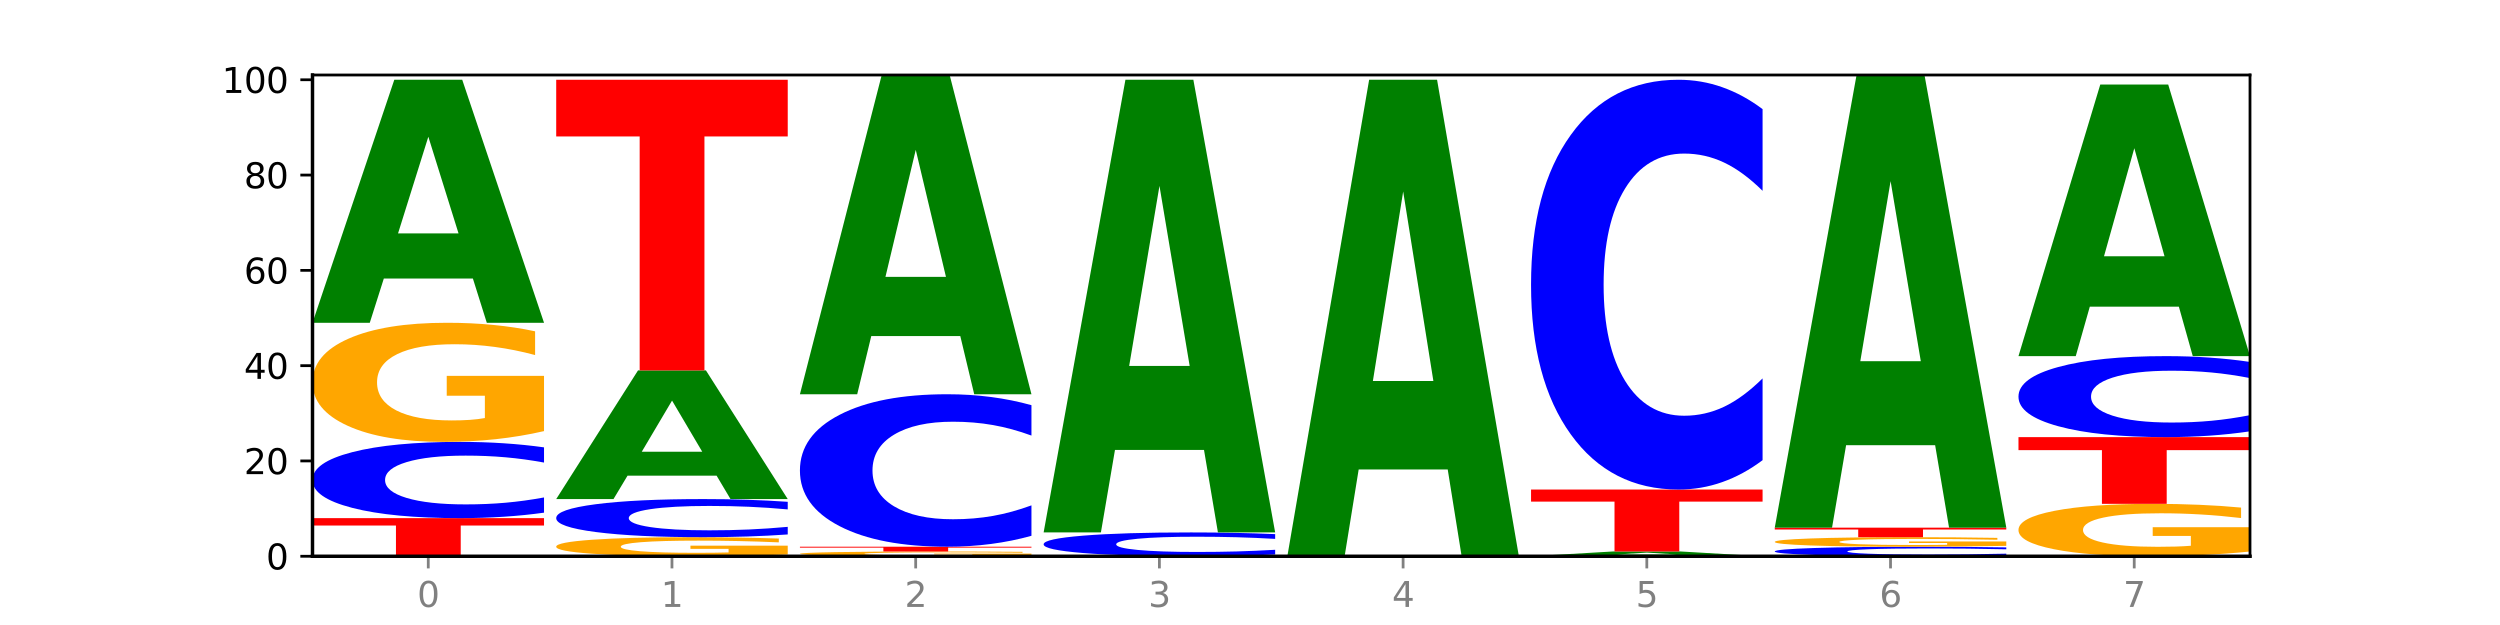 <?xml version="1.0" encoding="utf-8" standalone="no"?>
<!DOCTYPE svg PUBLIC "-//W3C//DTD SVG 1.1//EN"
  "http://www.w3.org/Graphics/SVG/1.1/DTD/svg11.dtd">
<svg xmlns:xlink="http://www.w3.org/1999/xlink" width="720pt" height="180pt" viewBox="0 0 720 180" xmlns="http://www.w3.org/2000/svg" version="1.1">
 <defs>
  <style type="text/css">*{stroke-linejoin: round; stroke-linecap: butt}</style>
 </defs>
 <g id="figure_1">
  <g id="patch_1">
   <path d="M 0 180 
L 720 180 
L 720 0 
L 0 0 
z
" style="fill: #ffffff"/>
  </g>
  <g id="axes_1">
   <g id="patch_2">
    <path d="M 90 160.2 
L 648 160.2 
L 648 21.6 
L 90 21.6 
z
" style="fill: #ffffff"/>
   </g>
   <g id="line2d_1">
    <path d="M 90 160.2 
L 648 160.2 
" clip-path="url(#pb933af3782)" style="fill: none; stroke: #000000; stroke-width: 0.5; stroke-linecap: square"/>
   </g>
   <g id="patch_3">
    <path d="M 90 149.222 
L 156.679 149.222 
L 156.679 151.363 
L 132.69 151.363 
L 132.69 160.2 
L 114.036 160.2 
L 114.036 151.363 
L 90 151.363 
L 90 149.222 
z
" clip-path="url(#pb933af3782)" style="fill: #ff0000"/>
   </g>
   <g id="patch_4">
    <path d="M 156.679 147.648 
Q 151.102 148.428 145.07 148.823 
Q 139.039 149.222 132.47 149.222 
Q 112.882 149.222 101.441 146.265 
Q 90 143.307 90 138.25 
Q 90 133.175 101.441 130.223 
Q 112.882 127.265 132.47 127.265 
Q 139.039 127.265 145.07 127.664 
Q 151.102 128.059 156.679 128.839 
L 156.679 133.216 
Q 151.051 132.182 145.591 131.701 
Q 140.131 131.22 134.1 131.22 
Q 123.281 131.22 117.082 133.093 
Q 110.899 134.962 110.899 138.25 
Q 110.899 141.525 117.082 143.398 
Q 123.281 145.267 134.1 145.267 
Q 140.131 145.267 145.591 144.786 
Q 151.051 144.301 156.679 143.267 
L 156.679 147.648 
z
" clip-path="url(#pb933af3782)" style="fill: #0000ff"/>
   </g>
   <g id="patch_5">
    <path d="M 156.679 124.161 
Q 149.955 125.713 142.722 126.493 
Q 135.489 127.265 127.778 127.265 
Q 110.353 127.265 100.177 122.645 
Q 90 118.024 90 110.123 
Q 90 102.129 100.356 97.544 
Q 110.727 92.958 128.764 92.958 
Q 135.713 92.958 142.079 93.582 
Q 148.46 94.199 154.109 95.418 
L 154.109 102.256 
Q 148.281 100.69 142.513 99.918 
Q 136.744 99.138 130.946 99.138 
Q 120.216 99.138 114.403 101.987 
Q 108.59 104.829 108.59 110.123 
Q 108.59 115.367 114.194 118.23 
Q 119.798 121.086 130.109 121.086 
Q 132.919 121.086 135.325 120.923 
Q 137.731 120.753 139.643 120.398 
L 139.643 113.978 
L 128.66 113.978 
L 128.66 108.259 
L 156.679 108.259 
L 156.679 124.161 
z
" clip-path="url(#pb933af3782)" style="fill: #ffa600"/>
   </g>
   <g id="patch_6">
    <path d="M 136.189 80.209 
L 110.545 80.209 
L 106.496 92.958 
L 90 92.958 
L 113.558 22.972 
L 133.121 22.972 
L 156.679 92.958 
L 140.197 92.958 
L 136.189 80.209 
z
M 114.635 67.22 
L 132.058 67.22 
L 123.36 39.381 
L 114.635 67.22 
z
" clip-path="url(#pb933af3782)" style="fill: #008000"/>
   </g>
   <g id="patch_7">
    <path d="M 226.868 159.703 
Q 220.143 159.952 212.91 160.076 
Q 205.678 160.2 197.967 160.2 
Q 180.542 160.2 170.365 159.461 
Q 160.189 158.721 160.189 157.457 
Q 160.189 156.178 170.545 155.445 
Q 180.916 154.711 198.953 154.711 
Q 205.902 154.711 212.268 154.811 
Q 218.649 154.909 224.298 155.104 
L 224.298 156.199 
Q 218.47 155.948 212.701 155.824 
Q 206.933 155.7 201.135 155.7 
Q 190.405 155.7 184.592 156.155 
Q 178.779 156.61 178.779 157.457 
Q 178.779 158.296 184.383 158.754 
Q 189.987 159.211 200.298 159.211 
Q 203.107 159.211 205.513 159.185 
Q 207.919 159.158 209.832 159.101 
L 209.832 158.074 
L 198.848 158.074 
L 198.848 157.159 
L 226.868 157.159 
L 226.868 159.703 
z
" clip-path="url(#pb933af3782)" style="fill: #ffa600"/>
   </g>
   <g id="patch_8">
    <path d="M 226.868 153.924 
Q 221.29 154.314 215.259 154.511 
Q 209.228 154.711 202.659 154.711 
Q 183.07 154.711 171.629 153.232 
Q 160.189 151.754 160.189 149.225 
Q 160.189 146.688 171.629 145.211 
Q 183.07 143.733 202.659 143.733 
Q 209.228 143.733 215.259 143.932 
Q 221.29 144.13 226.868 144.52 
L 226.868 146.708 
Q 221.24 146.191 215.78 145.951 
Q 210.32 145.71 204.289 145.71 
Q 193.47 145.71 187.27 146.647 
Q 181.088 147.581 181.088 149.225 
Q 181.088 150.863 187.27 151.799 
Q 193.47 152.733 204.289 152.733 
Q 210.32 152.733 215.78 152.493 
Q 221.24 152.25 226.868 151.733 
L 226.868 153.924 
z
" clip-path="url(#pb933af3782)" style="fill: #0000ff"/>
   </g>
   <g id="patch_9">
    <path d="M 206.377 136.983 
L 180.734 136.983 
L 176.685 143.733 
L 160.189 143.733 
L 183.747 106.681 
L 203.31 106.681 
L 226.868 143.733 
L 210.386 143.733 
L 206.377 136.983 
z
M 184.824 130.106 
L 202.247 130.106 
L 193.549 115.368 
L 184.824 130.106 
z
" clip-path="url(#pb933af3782)" style="fill: #008000"/>
   </g>
   <g id="patch_10">
    <path d="M 160.189 22.972 
L 226.868 22.972 
L 226.868 39.298 
L 202.879 39.298 
L 202.879 106.681 
L 184.224 106.681 
L 184.224 39.298 
L 160.189 39.298 
L 160.189 22.972 
z
" clip-path="url(#pb933af3782)" style="fill: #ff0000"/>
   </g>
   <g id="patch_11">
    <path d="M 297.057 160.076 
Q 290.332 160.138 283.099 160.169 
Q 275.866 160.2 268.155 160.2 
Q 250.731 160.2 240.554 160.015 
Q 230.377 159.83 230.377 159.514 
Q 230.377 159.195 240.733 159.011 
Q 251.104 158.828 269.142 158.828 
Q 276.09 158.828 282.457 158.853 
Q 288.838 158.877 294.486 158.926 
L 294.486 159.2 
Q 288.658 159.137 282.89 159.106 
Q 277.122 159.075 271.323 159.075 
Q 260.594 159.075 254.781 159.189 
Q 248.967 159.303 248.967 159.514 
Q 248.967 159.724 254.571 159.839 
Q 260.175 159.953 270.487 159.953 
Q 273.296 159.953 275.702 159.946 
Q 278.108 159.939 280.021 159.925 
L 280.021 159.668 
L 269.037 159.668 
L 269.037 159.44 
L 297.057 159.44 
L 297.057 160.076 
z
" clip-path="url(#pb933af3782)" style="fill: #ffa600"/>
   </g>
   <g id="patch_12">
    <path d="M 230.377 157.455 
L 297.057 157.455 
L 297.057 157.723 
L 273.068 157.723 
L 273.068 158.828 
L 254.413 158.828 
L 254.413 157.723 
L 230.377 157.723 
L 230.377 157.455 
z
" clip-path="url(#pb933af3782)" style="fill: #ff0000"/>
   </g>
   <g id="patch_13">
    <path d="M 297.057 154.308 
Q 291.479 155.868 285.448 156.657 
Q 279.417 157.455 272.848 157.455 
Q 253.259 157.455 241.818 151.541 
Q 230.377 145.627 230.377 135.513 
Q 230.377 125.362 241.818 119.457 
Q 253.259 113.543 272.848 113.543 
Q 279.417 113.543 285.448 114.341 
Q 291.479 115.13 297.057 116.69 
L 297.057 125.444 
Q 291.429 123.376 285.969 122.414 
Q 280.509 121.453 274.477 121.453 
Q 263.658 121.453 257.459 125.199 
Q 251.277 128.936 251.277 135.513 
Q 251.277 142.062 257.459 145.808 
Q 263.658 149.546 274.477 149.546 
Q 280.509 149.546 285.969 148.584 
Q 291.429 147.613 297.057 145.545 
L 297.057 154.308 
z
" clip-path="url(#pb933af3782)" style="fill: #0000ff"/>
   </g>
   <g id="patch_14">
    <path d="M 276.566 96.793 
L 250.922 96.793 
L 246.873 113.543 
L 230.377 113.543 
L 253.935 21.6 
L 273.499 21.6 
L 297.057 113.543 
L 280.574 113.543 
L 276.566 96.793 
z
M 255.012 79.729 
L 272.435 79.729 
L 263.737 43.157 
L 255.012 79.729 
z
" clip-path="url(#pb933af3782)" style="fill: #008000"/>
   </g>
   <g id="patch_15">
    <path d="M 367.245 159.708 
Q 361.668 159.952 355.636 160.075 
Q 349.605 160.2 343.036 160.2 
Q 323.448 160.2 312.007 159.276 
Q 300.566 158.352 300.566 156.771 
Q 300.566 155.185 312.007 154.263 
Q 323.448 153.339 343.036 153.339 
Q 349.605 153.339 355.636 153.463 
Q 361.668 153.587 367.245 153.83 
L 367.245 155.198 
Q 361.617 154.875 356.157 154.725 
Q 350.697 154.575 344.666 154.575 
Q 333.847 154.575 327.648 155.16 
Q 321.465 155.744 321.465 156.771 
Q 321.465 157.795 327.648 158.38 
Q 333.847 158.964 344.666 158.964 
Q 350.697 158.964 356.157 158.814 
Q 361.617 158.662 367.245 158.339 
L 367.245 159.708 
z
" clip-path="url(#pb933af3782)" style="fill: #0000ff"/>
   </g>
   <g id="patch_16">
    <path d="M 346.755 129.59 
L 321.111 129.59 
L 317.062 153.339 
L 300.566 153.339 
L 324.124 22.972 
L 343.687 22.972 
L 367.245 153.339 
L 350.763 153.339 
L 346.755 129.59 
z
M 325.201 105.394 
L 342.624 105.394 
L 333.926 53.538 
L 325.201 105.394 
z
" clip-path="url(#pb933af3782)" style="fill: #008000"/>
   </g>
   <g id="patch_17">
    <path d="M 416.943 135.201 
L 391.3 135.201 
L 387.251 160.2 
L 370.755 160.2 
L 394.313 22.972 
L 413.876 22.972 
L 437.434 160.2 
L 420.952 160.2 
L 416.943 135.201 
z
M 395.39 109.732 
L 412.813 109.732 
L 404.115 55.147 
L 395.39 109.732 
z
" clip-path="url(#pb933af3782)" style="fill: #008000"/>
   </g>
   <g id="patch_18">
    <path d="M 487.132 159.95 
L 461.488 159.95 
L 457.439 160.2 
L 440.943 160.2 
L 464.501 158.828 
L 484.065 158.828 
L 507.623 160.2 
L 491.14 160.2 
L 487.132 159.95 
z
M 465.578 159.695 
L 483.001 159.695 
L 474.303 159.149 
L 465.578 159.695 
z
" clip-path="url(#pb933af3782)" style="fill: #008000"/>
   </g>
   <g id="patch_19">
    <path d="M 440.943 140.988 
L 507.623 140.988 
L 507.623 144.467 
L 483.634 144.467 
L 483.634 158.828 
L 464.979 158.828 
L 464.979 144.467 
L 440.943 144.467 
L 440.943 140.988 
z
" clip-path="url(#pb933af3782)" style="fill: #ff0000"/>
   </g>
   <g id="patch_20">
    <path d="M 507.623 132.529 
Q 502.045 136.722 496.014 138.843 
Q 489.983 140.988 483.414 140.988 
Q 463.825 140.988 452.384 125.093 
Q 440.943 109.199 440.943 82.017 
Q 440.943 54.737 452.384 38.867 
Q 463.825 22.972 483.414 22.972 
Q 489.983 22.972 496.014 25.118 
Q 502.045 27.238 507.623 31.432 
L 507.623 54.957 
Q 501.995 49.398 496.535 46.814 
Q 491.075 44.23 485.043 44.23 
Q 474.224 44.23 468.025 54.299 
Q 461.843 64.342 461.843 82.017 
Q 461.843 99.618 468.025 109.686 
Q 474.224 119.73 485.043 119.73 
Q 491.075 119.73 496.535 117.146 
Q 501.995 114.538 507.623 108.979 
L 507.623 132.529 
z
" clip-path="url(#pb933af3782)" style="fill: #0000ff"/>
   </g>
   <g id="patch_21">
    <path d="M 577.811 160.003 
Q 572.234 160.101 566.203 160.15 
Q 560.171 160.2 553.603 160.2 
Q 534.014 160.2 522.573 159.83 
Q 511.132 159.461 511.132 158.829 
Q 511.132 158.194 522.573 157.825 
Q 534.014 157.455 553.603 157.455 
Q 560.171 157.455 566.203 157.505 
Q 572.234 157.555 577.811 157.652 
L 577.811 158.199 
Q 572.183 158.07 566.723 158.01 
Q 561.263 157.95 555.232 157.95 
Q 544.413 157.95 538.214 158.184 
Q 532.031 158.418 532.031 158.829 
Q 532.031 159.238 538.214 159.472 
Q 544.413 159.706 555.232 159.706 
Q 561.263 159.706 566.723 159.646 
Q 572.183 159.585 577.811 159.456 
L 577.811 160.003 
z
" clip-path="url(#pb933af3782)" style="fill: #0000ff"/>
   </g>
   <g id="patch_22">
    <path d="M 577.811 157.207 
Q 571.087 157.331 563.854 157.394 
Q 556.621 157.455 548.91 157.455 
Q 531.486 157.455 521.309 157.086 
Q 511.132 156.716 511.132 156.084 
Q 511.132 155.445 521.488 155.078 
Q 531.859 154.711 549.896 154.711 
Q 556.845 154.711 563.211 154.761 
Q 569.592 154.81 575.241 154.908 
L 575.241 155.455 
Q 569.413 155.329 563.645 155.268 
Q 557.876 155.205 552.078 155.205 
Q 541.348 155.205 535.535 155.433 
Q 529.722 155.661 529.722 156.084 
Q 529.722 156.504 535.326 156.733 
Q 540.93 156.961 551.241 156.961 
Q 554.051 156.961 556.457 156.948 
Q 558.863 156.934 560.775 156.906 
L 560.775 156.392 
L 549.792 156.392 
L 549.792 155.935 
L 577.811 155.935 
L 577.811 157.207 
z
" clip-path="url(#pb933af3782)" style="fill: #ffa600"/>
   </g>
   <g id="patch_23">
    <path d="M 511.132 151.966 
L 577.811 151.966 
L 577.811 152.502 
L 553.822 152.502 
L 553.822 154.711 
L 535.168 154.711 
L 535.168 152.502 
L 511.132 152.502 
L 511.132 151.966 
z
" clip-path="url(#pb933af3782)" style="fill: #ff0000"/>
   </g>
   <g id="patch_24">
    <path d="M 557.321 128.218 
L 531.677 128.218 
L 527.628 151.966 
L 511.132 151.966 
L 534.69 21.6 
L 554.253 21.6 
L 577.811 151.966 
L 561.329 151.966 
L 557.321 128.218 
z
M 535.767 104.022 
L 553.19 104.022 
L 544.492 52.166 
L 535.767 104.022 
z
" clip-path="url(#pb933af3782)" style="fill: #008000"/>
   </g>
   <g id="patch_25">
    <path d="M 648 158.834 
Q 641.275 159.517 634.042 159.86 
Q 626.81 160.2 619.099 160.2 
Q 601.674 160.2 591.497 158.167 
Q 581.321 156.134 581.321 152.657 
Q 581.321 149.14 591.677 147.122 
Q 602.048 145.105 620.085 145.105 
Q 627.034 145.105 633.4 145.379 
Q 639.781 145.651 645.43 146.187 
L 645.43 149.196 
Q 639.602 148.507 633.833 148.167 
Q 628.065 147.824 622.267 147.824 
Q 611.537 147.824 605.724 149.077 
Q 599.911 150.328 599.911 152.657 
Q 599.911 154.965 605.515 156.224 
Q 611.119 157.481 621.43 157.481 
Q 624.239 157.481 626.645 157.409 
Q 629.051 157.334 630.964 157.178 
L 630.964 154.353 
L 619.98 154.353 
L 619.98 151.837 
L 648 151.837 
L 648 158.834 
z
" clip-path="url(#pb933af3782)" style="fill: #ffa600"/>
   </g>
   <g id="patch_26">
    <path d="M 581.321 125.893 
L 648 125.893 
L 648 129.64 
L 624.011 129.64 
L 624.011 145.105 
L 605.356 145.105 
L 605.356 129.64 
L 581.321 129.64 
L 581.321 125.893 
z
" clip-path="url(#pb933af3782)" style="fill: #ff0000"/>
   </g>
   <g id="patch_27">
    <path d="M 648 124.221 
Q 642.422 125.05 636.391 125.469 
Q 630.36 125.893 623.791 125.893 
Q 604.202 125.893 592.762 122.751 
Q 581.321 119.609 581.321 114.236 
Q 581.321 108.843 592.762 105.706 
Q 604.202 102.564 623.791 102.564 
Q 630.36 102.564 636.391 102.988 
Q 642.422 103.408 648 104.237 
L 648 108.887 
Q 642.372 107.788 636.912 107.277 
Q 631.452 106.767 625.421 106.767 
Q 614.602 106.767 608.402 108.757 
Q 602.22 110.742 602.22 114.236 
Q 602.22 117.715 608.402 119.705 
Q 614.602 121.691 625.421 121.691 
Q 631.452 121.691 636.912 121.18 
Q 642.372 120.664 648 119.566 
L 648 124.221 
z
" clip-path="url(#pb933af3782)" style="fill: #0000ff"/>
   </g>
   <g id="patch_28">
    <path d="M 627.51 88.315 
L 601.866 88.315 
L 597.817 102.564 
L 581.321 102.564 
L 604.879 24.345 
L 624.442 24.345 
L 648 102.564 
L 631.518 102.564 
L 627.51 88.315 
z
M 605.956 73.798 
L 623.379 73.798 
L 614.681 42.684 
L 605.956 73.798 
z
" clip-path="url(#pb933af3782)" style="fill: #008000"/>
   </g>
   <g id="matplotlib.axis_1">
    <g id="xtick_1">
     <g id="line2d_2">
      <defs>
       <path id="m6e846dc7c9" d="M 0 0 
L 0 3.5 
" style="stroke: #808080; stroke-width: 0.8"/>
      </defs>
      <g>
       <use xlink:href="#m6e846dc7c9" x="123.34" y="160.2" style="fill: #808080; stroke: #808080; stroke-width: 0.8"/>
      </g>
     </g>
     <g id="text_1">
      <!-- 0 -->
      <g style="fill: #808080" transform="translate(120.158 174.798) scale(0.1 -0.1)">
       <defs>
        <path id="DejaVuSans-30" d="M 2034 4250 
Q 1547 4250 1301 3770 
Q 1056 3291 1056 2328 
Q 1056 1369 1301 889 
Q 1547 409 2034 409 
Q 2525 409 2770 889 
Q 3016 1369 3016 2328 
Q 3016 3291 2770 3770 
Q 2525 4250 2034 4250 
z
M 2034 4750 
Q 2819 4750 3233 4129 
Q 3647 3509 3647 2328 
Q 3647 1150 3233 529 
Q 2819 -91 2034 -91 
Q 1250 -91 836 529 
Q 422 1150 422 2328 
Q 422 3509 836 4129 
Q 1250 4750 2034 4750 
z
" transform="scale(0.016)"/>
       </defs>
       <use xlink:href="#DejaVuSans-30"/>
      </g>
     </g>
    </g>
    <g id="xtick_2">
     <g id="line2d_3">
      <g>
       <use xlink:href="#m6e846dc7c9" x="193.528" y="160.2" style="fill: #808080; stroke: #808080; stroke-width: 0.8"/>
      </g>
     </g>
     <g id="text_2">
      <!-- 1 -->
      <g style="fill: #808080" transform="translate(190.347 174.798) scale(0.1 -0.1)">
       <defs>
        <path id="DejaVuSans-31" d="M 794 531 
L 1825 531 
L 1825 4091 
L 703 3866 
L 703 4441 
L 1819 4666 
L 2450 4666 
L 2450 531 
L 3481 531 
L 3481 0 
L 794 0 
L 794 531 
z
" transform="scale(0.016)"/>
       </defs>
       <use xlink:href="#DejaVuSans-31"/>
      </g>
     </g>
    </g>
    <g id="xtick_3">
     <g id="line2d_4">
      <g>
       <use xlink:href="#m6e846dc7c9" x="263.717" y="160.2" style="fill: #808080; stroke: #808080; stroke-width: 0.8"/>
      </g>
     </g>
     <g id="text_3">
      <!-- 2 -->
      <g style="fill: #808080" transform="translate(260.536 174.798) scale(0.1 -0.1)">
       <defs>
        <path id="DejaVuSans-32" d="M 1228 531 
L 3431 531 
L 3431 0 
L 469 0 
L 469 531 
Q 828 903 1448 1529 
Q 2069 2156 2228 2338 
Q 2531 2678 2651 2914 
Q 2772 3150 2772 3378 
Q 2772 3750 2511 3984 
Q 2250 4219 1831 4219 
Q 1534 4219 1204 4116 
Q 875 4013 500 3803 
L 500 4441 
Q 881 4594 1212 4672 
Q 1544 4750 1819 4750 
Q 2544 4750 2975 4387 
Q 3406 4025 3406 3419 
Q 3406 3131 3298 2873 
Q 3191 2616 2906 2266 
Q 2828 2175 2409 1742 
Q 1991 1309 1228 531 
z
" transform="scale(0.016)"/>
       </defs>
       <use xlink:href="#DejaVuSans-32"/>
      </g>
     </g>
    </g>
    <g id="xtick_4">
     <g id="line2d_5">
      <g>
       <use xlink:href="#m6e846dc7c9" x="333.906" y="160.2" style="fill: #808080; stroke: #808080; stroke-width: 0.8"/>
      </g>
     </g>
     <g id="text_4">
      <!-- 3 -->
      <g style="fill: #808080" transform="translate(330.724 174.798) scale(0.1 -0.1)">
       <defs>
        <path id="DejaVuSans-33" d="M 2597 2516 
Q 3050 2419 3304 2112 
Q 3559 1806 3559 1356 
Q 3559 666 3084 287 
Q 2609 -91 1734 -91 
Q 1441 -91 1130 -33 
Q 819 25 488 141 
L 488 750 
Q 750 597 1062 519 
Q 1375 441 1716 441 
Q 2309 441 2620 675 
Q 2931 909 2931 1356 
Q 2931 1769 2642 2001 
Q 2353 2234 1838 2234 
L 1294 2234 
L 1294 2753 
L 1863 2753 
Q 2328 2753 2575 2939 
Q 2822 3125 2822 3475 
Q 2822 3834 2567 4026 
Q 2313 4219 1838 4219 
Q 1578 4219 1281 4162 
Q 984 4106 628 3988 
L 628 4550 
Q 988 4650 1302 4700 
Q 1616 4750 1894 4750 
Q 2613 4750 3031 4423 
Q 3450 4097 3450 3541 
Q 3450 3153 3228 2886 
Q 3006 2619 2597 2516 
z
" transform="scale(0.016)"/>
       </defs>
       <use xlink:href="#DejaVuSans-33"/>
      </g>
     </g>
    </g>
    <g id="xtick_5">
     <g id="line2d_6">
      <g>
       <use xlink:href="#m6e846dc7c9" x="404.094" y="160.2" style="fill: #808080; stroke: #808080; stroke-width: 0.8"/>
      </g>
     </g>
     <g id="text_5">
      <!-- 4 -->
      <g style="fill: #808080" transform="translate(400.913 174.798) scale(0.1 -0.1)">
       <defs>
        <path id="DejaVuSans-34" d="M 2419 4116 
L 825 1625 
L 2419 1625 
L 2419 4116 
z
M 2253 4666 
L 3047 4666 
L 3047 1625 
L 3713 1625 
L 3713 1100 
L 3047 1100 
L 3047 0 
L 2419 0 
L 2419 1100 
L 313 1100 
L 313 1709 
L 2253 4666 
z
" transform="scale(0.016)"/>
       </defs>
       <use xlink:href="#DejaVuSans-34"/>
      </g>
     </g>
    </g>
    <g id="xtick_6">
     <g id="line2d_7">
      <g>
       <use xlink:href="#m6e846dc7c9" x="474.283" y="160.2" style="fill: #808080; stroke: #808080; stroke-width: 0.8"/>
      </g>
     </g>
     <g id="text_6">
      <!-- 5 -->
      <g style="fill: #808080" transform="translate(471.102 174.798) scale(0.1 -0.1)">
       <defs>
        <path id="DejaVuSans-35" d="M 691 4666 
L 3169 4666 
L 3169 4134 
L 1269 4134 
L 1269 2991 
Q 1406 3038 1543 3061 
Q 1681 3084 1819 3084 
Q 2600 3084 3056 2656 
Q 3513 2228 3513 1497 
Q 3513 744 3044 326 
Q 2575 -91 1722 -91 
Q 1428 -91 1123 -41 
Q 819 9 494 109 
L 494 744 
Q 775 591 1075 516 
Q 1375 441 1709 441 
Q 2250 441 2565 725 
Q 2881 1009 2881 1497 
Q 2881 1984 2565 2268 
Q 2250 2553 1709 2553 
Q 1456 2553 1204 2497 
Q 953 2441 691 2322 
L 691 4666 
z
" transform="scale(0.016)"/>
       </defs>
       <use xlink:href="#DejaVuSans-35"/>
      </g>
     </g>
    </g>
    <g id="xtick_7">
     <g id="line2d_8">
      <g>
       <use xlink:href="#m6e846dc7c9" x="544.472" y="160.2" style="fill: #808080; stroke: #808080; stroke-width: 0.8"/>
      </g>
     </g>
     <g id="text_7">
      <!-- 6 -->
      <g style="fill: #808080" transform="translate(541.29 174.798) scale(0.1 -0.1)">
       <defs>
        <path id="DejaVuSans-36" d="M 2113 2584 
Q 1688 2584 1439 2293 
Q 1191 2003 1191 1497 
Q 1191 994 1439 701 
Q 1688 409 2113 409 
Q 2538 409 2786 701 
Q 3034 994 3034 1497 
Q 3034 2003 2786 2293 
Q 2538 2584 2113 2584 
z
M 3366 4563 
L 3366 3988 
Q 3128 4100 2886 4159 
Q 2644 4219 2406 4219 
Q 1781 4219 1451 3797 
Q 1122 3375 1075 2522 
Q 1259 2794 1537 2939 
Q 1816 3084 2150 3084 
Q 2853 3084 3261 2657 
Q 3669 2231 3669 1497 
Q 3669 778 3244 343 
Q 2819 -91 2113 -91 
Q 1303 -91 875 529 
Q 447 1150 447 2328 
Q 447 3434 972 4092 
Q 1497 4750 2381 4750 
Q 2619 4750 2861 4703 
Q 3103 4656 3366 4563 
z
" transform="scale(0.016)"/>
       </defs>
       <use xlink:href="#DejaVuSans-36"/>
      </g>
     </g>
    </g>
    <g id="xtick_8">
     <g id="line2d_9">
      <g>
       <use xlink:href="#m6e846dc7c9" x="614.66" y="160.2" style="fill: #808080; stroke: #808080; stroke-width: 0.8"/>
      </g>
     </g>
     <g id="text_8">
      <!-- 7 -->
      <g style="fill: #808080" transform="translate(611.479 174.798) scale(0.1 -0.1)">
       <defs>
        <path id="DejaVuSans-37" d="M 525 4666 
L 3525 4666 
L 3525 4397 
L 1831 0 
L 1172 0 
L 2766 4134 
L 525 4134 
L 525 4666 
z
" transform="scale(0.016)"/>
       </defs>
       <use xlink:href="#DejaVuSans-37"/>
      </g>
     </g>
    </g>
   </g>
   <g id="matplotlib.axis_2">
    <g id="ytick_1">
     <g id="line2d_10">
      <defs>
       <path id="med46c61d8d" d="M 0 0 
L -3.5 0 
" style="stroke: #000000; stroke-width: 0.8"/>
      </defs>
      <g>
       <use xlink:href="#med46c61d8d" x="90" y="160.2" style="stroke: #000000; stroke-width: 0.8"/>
      </g>
     </g>
     <g id="text_9">
      <!-- 0 -->
      <g transform="translate(76.638 163.999) scale(0.1 -0.1)">
       <use xlink:href="#DejaVuSans-30"/>
      </g>
     </g>
    </g>
    <g id="ytick_2">
     <g id="line2d_11">
      <g>
       <use xlink:href="#med46c61d8d" x="90" y="132.754" style="stroke: #000000; stroke-width: 0.8"/>
      </g>
     </g>
     <g id="text_10">
      <!-- 20 -->
      <g transform="translate(70.275 136.554) scale(0.1 -0.1)">
       <use xlink:href="#DejaVuSans-32"/>
       <use xlink:href="#DejaVuSans-30" x="63.623"/>
      </g>
     </g>
    </g>
    <g id="ytick_3">
     <g id="line2d_12">
      <g>
       <use xlink:href="#med46c61d8d" x="90" y="105.309" style="stroke: #000000; stroke-width: 0.8"/>
      </g>
     </g>
     <g id="text_11">
      <!-- 40 -->
      <g transform="translate(70.275 109.108) scale(0.1 -0.1)">
       <use xlink:href="#DejaVuSans-34"/>
       <use xlink:href="#DejaVuSans-30" x="63.623"/>
      </g>
     </g>
    </g>
    <g id="ytick_4">
     <g id="line2d_13">
      <g>
       <use xlink:href="#med46c61d8d" x="90" y="77.863" style="stroke: #000000; stroke-width: 0.8"/>
      </g>
     </g>
     <g id="text_12">
      <!-- 60 -->
      <g transform="translate(70.275 81.663) scale(0.1 -0.1)">
       <use xlink:href="#DejaVuSans-36"/>
       <use xlink:href="#DejaVuSans-30" x="63.623"/>
      </g>
     </g>
    </g>
    <g id="ytick_5">
     <g id="line2d_14">
      <g>
       <use xlink:href="#med46c61d8d" x="90" y="50.418" style="stroke: #000000; stroke-width: 0.8"/>
      </g>
     </g>
     <g id="text_13">
      <!-- 80 -->
      <g transform="translate(70.275 54.217) scale(0.1 -0.1)">
       <defs>
        <path id="DejaVuSans-38" d="M 2034 2216 
Q 1584 2216 1326 1975 
Q 1069 1734 1069 1313 
Q 1069 891 1326 650 
Q 1584 409 2034 409 
Q 2484 409 2743 651 
Q 3003 894 3003 1313 
Q 3003 1734 2745 1975 
Q 2488 2216 2034 2216 
z
M 1403 2484 
Q 997 2584 770 2862 
Q 544 3141 544 3541 
Q 544 4100 942 4425 
Q 1341 4750 2034 4750 
Q 2731 4750 3128 4425 
Q 3525 4100 3525 3541 
Q 3525 3141 3298 2862 
Q 3072 2584 2669 2484 
Q 3125 2378 3379 2068 
Q 3634 1759 3634 1313 
Q 3634 634 3220 271 
Q 2806 -91 2034 -91 
Q 1263 -91 848 271 
Q 434 634 434 1313 
Q 434 1759 690 2068 
Q 947 2378 1403 2484 
z
M 1172 3481 
Q 1172 3119 1398 2916 
Q 1625 2713 2034 2713 
Q 2441 2713 2670 2916 
Q 2900 3119 2900 3481 
Q 2900 3844 2670 4047 
Q 2441 4250 2034 4250 
Q 1625 4250 1398 4047 
Q 1172 3844 1172 3481 
z
" transform="scale(0.016)"/>
       </defs>
       <use xlink:href="#DejaVuSans-38"/>
       <use xlink:href="#DejaVuSans-30" x="63.623"/>
      </g>
     </g>
    </g>
    <g id="ytick_6">
     <g id="line2d_15">
      <g>
       <use xlink:href="#med46c61d8d" x="90" y="22.972" style="stroke: #000000; stroke-width: 0.8"/>
      </g>
     </g>
     <g id="text_14">
      <!-- 100 -->
      <g transform="translate(63.913 26.771) scale(0.1 -0.1)">
       <use xlink:href="#DejaVuSans-31"/>
       <use xlink:href="#DejaVuSans-30" x="63.623"/>
       <use xlink:href="#DejaVuSans-30" x="127.246"/>
      </g>
     </g>
    </g>
   </g>
   <g id="patch_29">
    <path d="M 90 160.2 
L 90 21.6 
" style="fill: none; stroke: #000000; stroke-linejoin: miter; stroke-linecap: square"/>
   </g>
   <g id="patch_30">
    <path d="M 648 160.2 
L 648 21.6 
" style="fill: none; stroke: #000000; stroke-width: 0.8; stroke-linejoin: miter; stroke-linecap: square"/>
   </g>
   <g id="patch_31">
    <path d="M 90 160.2 
L 648 160.2 
" style="fill: none; stroke: #000000; stroke-linejoin: miter; stroke-linecap: square"/>
   </g>
   <g id="patch_32">
    <path d="M 90 21.6 
L 648 21.6 
" style="fill: none; stroke: #000000; stroke-width: 0.8; stroke-linejoin: miter; stroke-linecap: square"/>
   </g>
  </g>
 </g>
 <defs>
  <clipPath id="pb933af3782">
   <rect x="90" y="21.6" width="558" height="138.6"/>
  </clipPath>
 </defs>
</svg>
